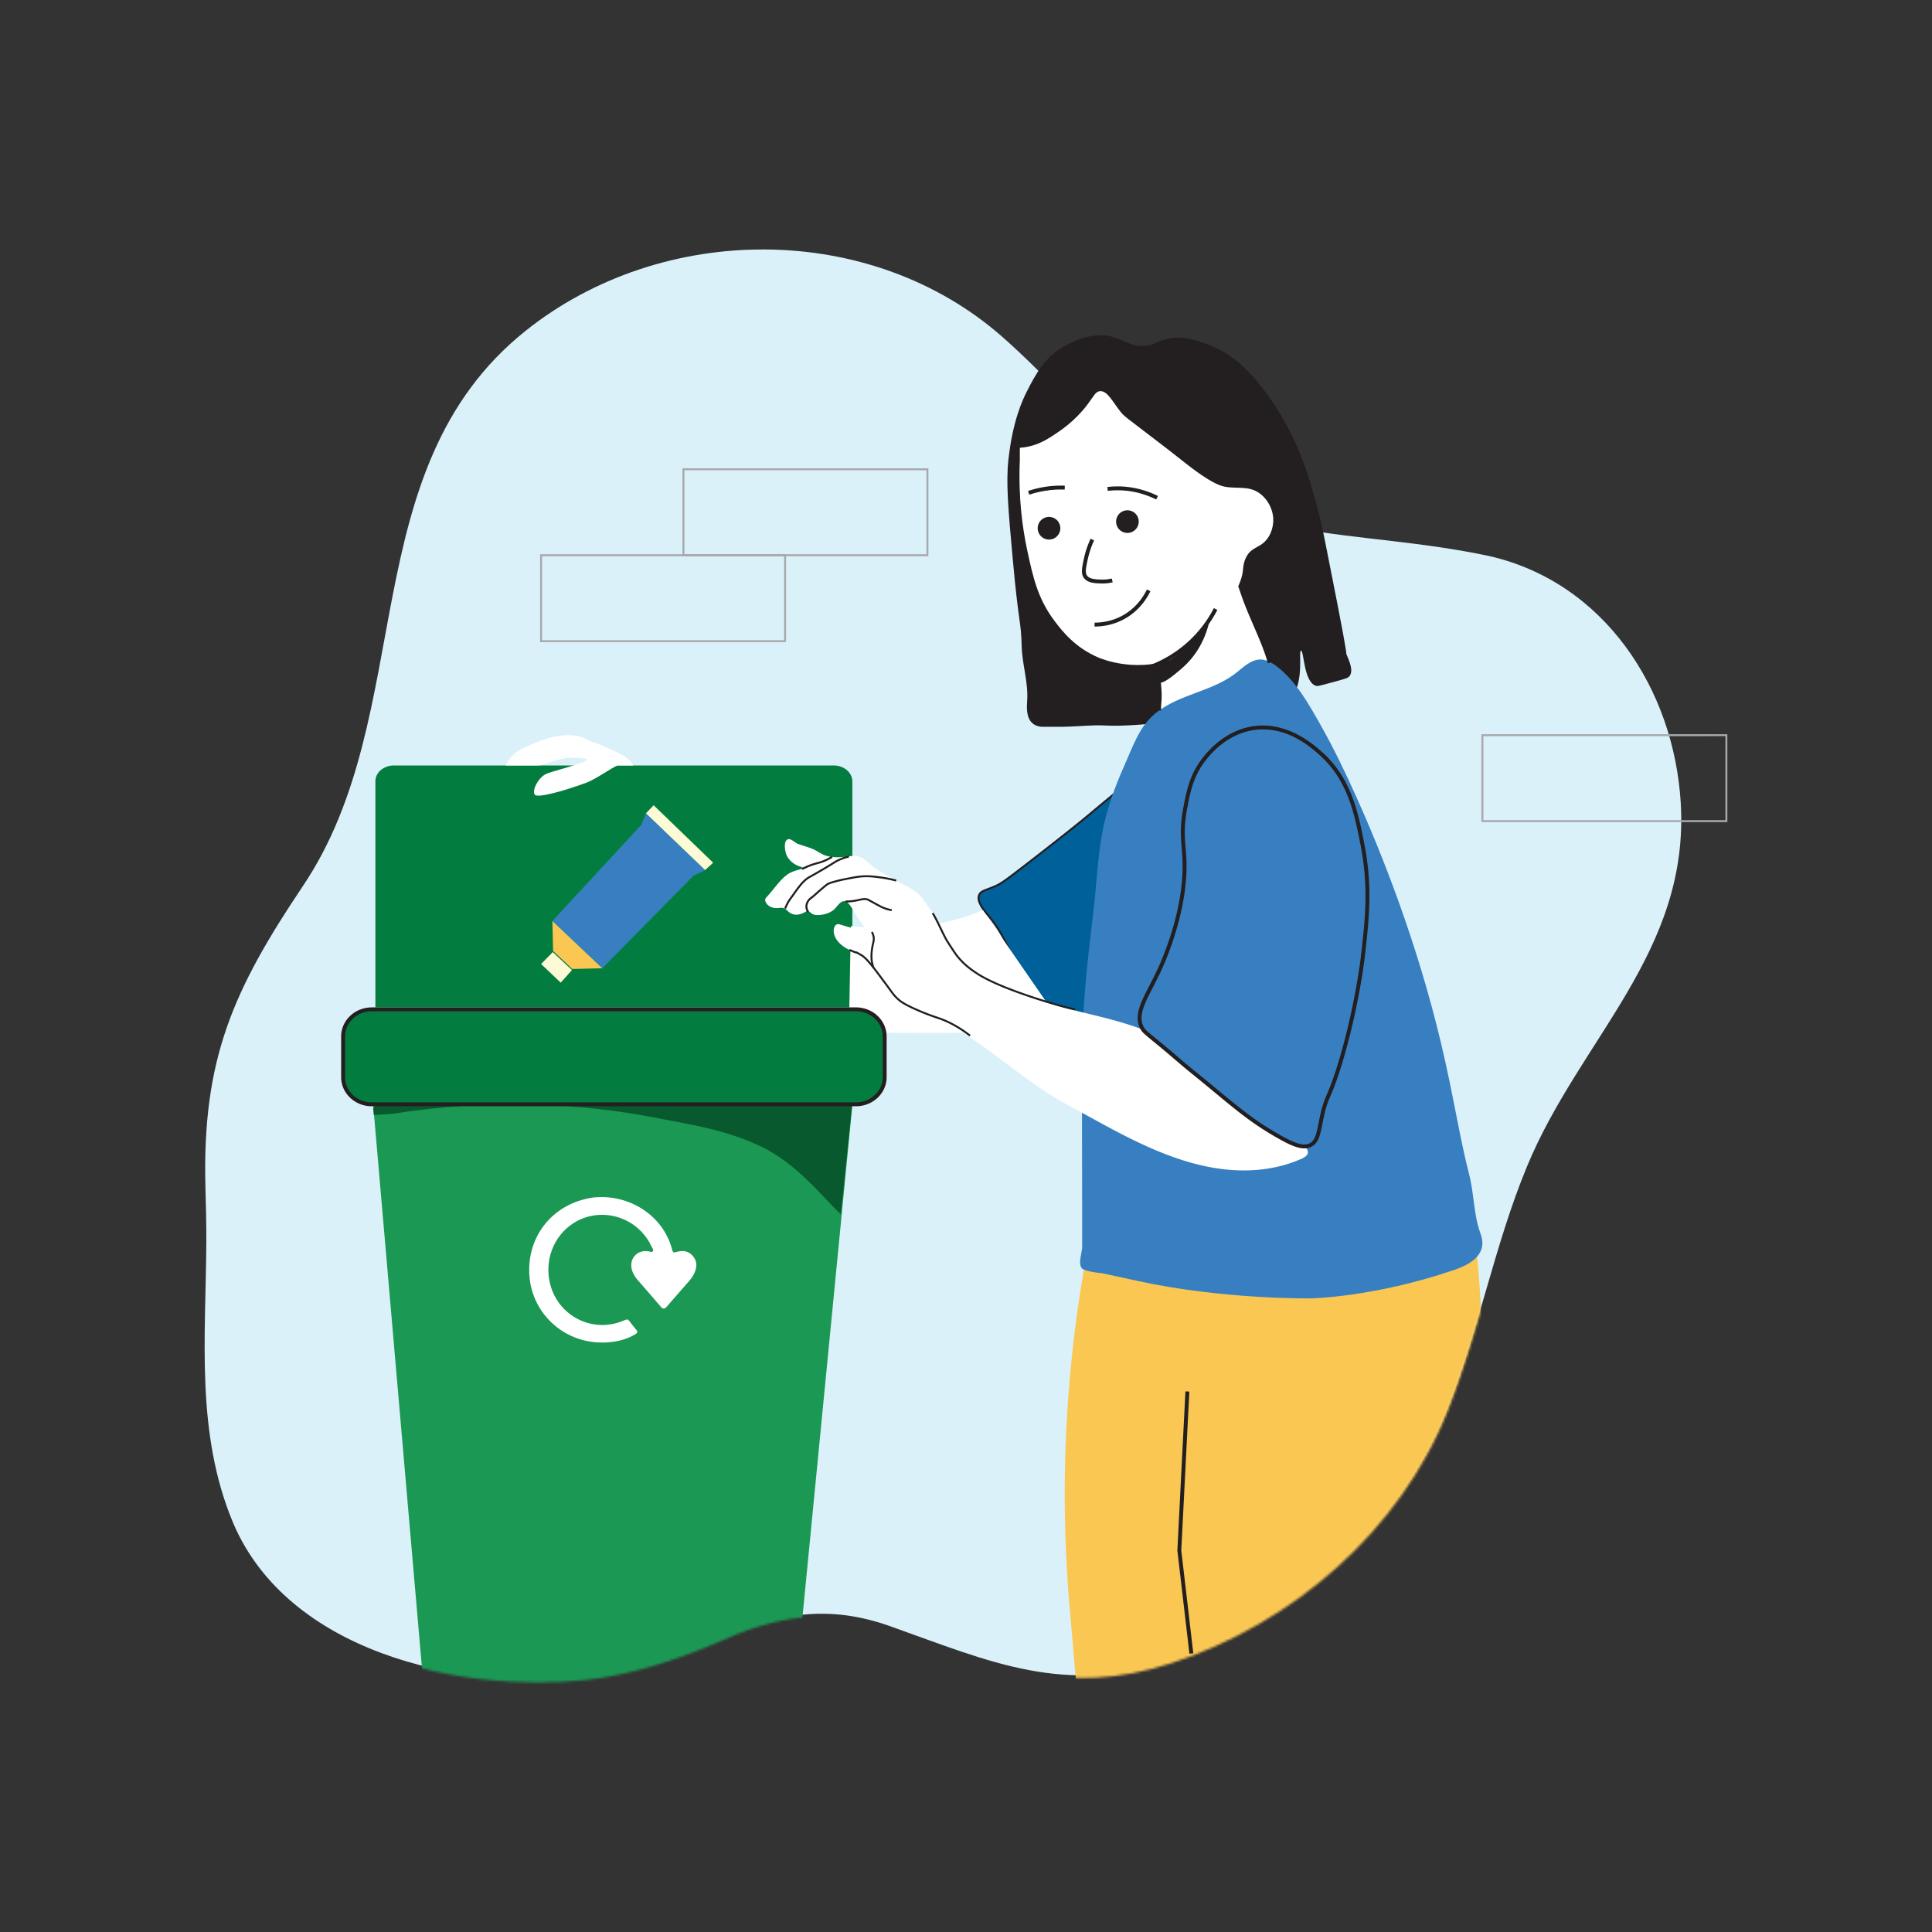 <svg xmlns="http://www.w3.org/2000/svg" width="800" height="800" fill="none"><rect width="100%" height="100%" fill="#333333" stroke="none"/><path fill="#DAF1FA" d="M85.068 491.749c-1.402-52.834 11.22-81.488 40.399-124.918 47.938-71.348 20.28-172.391 92.148-229.822 56.444-45.106 142.786-45.626 197.516 2.556 17.302 15.232 32.363 32.935 50.279 47.438 48.757 39.465 94.963 31.297 151.155 43.226 47.722 10.835 76.541 55.087 79.39 102.14 3.744 61.822-41.797 97.756-63.685 150.699-13.457 32.548-19.856 67.641-32.924 100.348-19.692 49.283-63.736 87.62-114.108 104.104-44.577 14.588-74.859.741-115.963-13.895-26.392-9.646-48.301-5.562-73.046 5.742-16.915 7.194-35.363 13.173-53.788 15.196-53.239 5.492-123.154-10.991-145.776-63.654-15.794-37.409-11.43-77.213-11.227-116.653.039-7.452-.17-14.971-.37-22.507"/><mask id="a" width="613" height="593" x="84" y="104" maskUnits="userSpaceOnUse" style="mask-type:luminance"><path fill="#fff" d="M217.614 138.141c-71.866 57.432-44.209 158.475-92.146 229.822-29.18 43.432-41.803 72.085-40.402 124.918.2 7.536.411 15.056.373 22.508-.204 39.44-4.567 79.244 11.226 116.654 22.623 52.661 92.537 69.145 145.776 63.654 18.425-2.025 36.872-8.002 53.788-15.197 24.746-11.305 46.656-15.389 73.045-5.741 41.106 14.634 71.387 28.482 115.964 13.893 50.372-16.484 94.417-54.821 114.109-104.103 13.069-32.706 19.466-67.801 32.924-100.348 21.888-52.944 67.429-88.877 63.685-150.7-2.85-47.053-31.668-91.304-79.391-102.14-56.192-11.928-102.398-3.76-151.155-43.226-17.917-14.503-32.977-32.206-50.278-47.438-27.665-24.354-63.403-36.266-99.279-36.265-35.096.001-70.327 11.404-98.239 33.709"/></mask><g mask="url(#a)"><path fill="#FAC753" d="M449.548 521.568a548.5 548.5 0 0 0-8.646 92.726c-.147 18.84.69 36.554 2.161 52.988l2.78 32.087 47.471 11.488 104.585-19.239 7.279-34.526c5.114-26.72 8.853-58.3 8.645-93.746a481 481 0 0 0-3.243-52.988"/><path fill="#1B9853" d="m154.528 457.57 21.506 248.228a5.537 5.537 0 0 0 5.516 5.059h141.688a5.536 5.536 0 0 0 5.511-5l24.202-248.287"/></g><path fill="#231F20" d="M460.088 300.494c-2.002-.06-5.435-.287-10.059 0-1.273.078-3.672.23-7.181.377-.928.039-1.988.067-3.334.08-2.504.024-6.858 0-6.858 0-1.447.071-3.467-.083-5.03-1.372-2.894-2.389-2.437-7.215-2.285-9.601.476-7.491-2.097-14.899-2.287-22.403-.274-10.9-1.15-8.141-3.657-35.661-1.932-21.208-2.876-32.008-1.828-41.604 1.732-15.878 5.801-24.631 7.615-28.188 3.508-6.882 7.542-14.795 16.616-19.36 3.074-1.548 10.98-5.526 19.202-3.202 4.738 1.34 7.636 4.222 13.259 3.658 3.105-.311 4.572-1.427 6.857-2.286 7.87-2.96 16.282.563 21.488 2.743 4.767 1.996 13.195 6.592 23.775 21.945 11.844 17.19 16.287 33.634 20.116 48.464 1.028 3.975 3.124 14.69 7.316 36.118 4.361 22.293 3.592 20.414 3.657 20.574 1.135 2.774 3.111 6.803 1.372 9.144-.601.808-1.358 1.031-5.944 2.286-6.936 1.897-7.249 1.946-7.772 1.829-5.306-1.201-5.148-14.668-6.401-14.631-1.219.036 1.585 12.415-4.115 20.116-2.726 3.686-5.924 4.308-39.776 8.231-10.005 1.159-26.12 3-34.746 2.743"/><path fill="#fff" d="M479.29 268.49c.792 2.387.171 5.51.376 9.906.428 9.169-1.1 15.852 1.243 17.221 1.201.703 2.913-.409 5.505-1.676 7.633-3.728 8.153-1.587 21.051-5.944 9.353-3.159 12.66-5.493 15.058-7.924.71-.719 2.534-1.796 3.078-3.811.634-2.357-.658-4.505-1.296-5.638-2.942-5.226-.779-4.543-5.02-13.868-2.116-4.655-3.802-12.884-8.906-19.812"/><path fill="#037D3F" d="M155.442 417.118v-93.642c0-3.599 3.424-6.515 7.647-6.515h182.095c4.289 0 7.766 2.963 7.766 6.617v93.54"/><path fill="#00609A" d="M481.887 315.286c-2.808-1.339-12.62 6.779-32.129 23.068 0 0-8.351 6.972-28.672 22.551-5.555 4.258-6.93 5.102-8.739 5.933-3.764 1.729-6.079 1.873-6.879 3.707-1.184 2.72 2.099 6.56 3.408 8.141 10.443 12.6 6.684 15.74 22.47 34.655 5.26 6.3 8.862 9.769 13.66 9.898 3.428.094 6.068-1.558 7.21-2.293 18.598-11.965 27.719-60.783 27.719-60.783 4.623-24.744 7.859-42.062 1.952-44.877"/><path fill="#231F20" d="M481.138 315.537c-3.419 0-14.103 8.919-31.12 23.127-.084.069-8.591 7.156-28.686 22.562-5.712 4.379-7.013 5.151-8.816 5.98-1.209.556-2.253.943-3.173 1.284-1.887.7-3.027 1.123-3.503 2.216-1.054 2.42 1.955 6.044 3.24 7.591l.108.131c4.702 5.672 6.576 9.508 8.56 13.568 2.446 5 5.216 10.668 13.91 21.085 5.433 6.511 8.82 9.632 13.36 9.755 3.357.081 5.992-1.598 6.98-2.231 18.237-11.733 27.449-60.029 27.54-60.516 4.529-24.243 7.801-41.756 2.176-44.437a1.3 1.3 0 0 0-.576-.115m-35.856 108.112q-.143 0-.287-.004c-4.823-.131-8.484-3.485-13.959-10.045-8.757-10.492-11.55-16.207-14.014-21.248-1.963-4.016-3.818-7.81-8.456-13.408l-.108-.13c-1.498-1.802-4.614-5.554-3.36-8.43.614-1.41 1.946-1.904 3.964-2.652.906-.338 1.934-.719 3.116-1.26 1.744-.803 3.016-1.559 8.661-5.887 20.079-15.395 28.576-22.473 28.66-22.543 20.959-17.498 29.583-24.548 32.563-23.121 6.186 2.948 3.038 19.801-1.728 45.313-.024.126-2.339 12.394-6.9 25.963-6.142 18.271-13.207 30.076-20.998 35.089-1.017.654-3.673 2.363-7.154 2.363"/><path fill="#377FC1" d="M520.211 273.277c2.461-.588 4.953.067 8.146 2.423 8.187 6.04 13.755 16.163 18.635 24.809 5.395 9.562 10.149 19.483 14.652 29.491 9.956 22.136 24.828 58.988 35.036 101.867 5.244 22.028 7.593 38.656 11.679 54.501 2.033 7.887 1.809 16.335 4.542 24.007.482 1.352 1.392 3.758.648 6.489-1.452 5.331-8.11 7.869-11.678 9.083-33.116 11.265-59.044 11.68-59.044 11.68s-35.802.572-71.371-7.138l-14.924-3.244c-7.335-.725-8.435-1.946-8.435-1.946-1.58-1.758-.622-4.44 0-8.435V501.94c0-34.124-.196-51.861 0-68.127.228-18.816 2.372-37.53 4.631-56.19 1.291-10.666 1.68-21.444 3.56-32.036 1.776-9.998 5.261-19.628 9.405-28.87 3.382-7.538 6.01-15.79 12.603-21.232 10.176-8.396 24.253-8.977 34.399-17.546 2.861-2.418 5.174-4.102 7.516-4.662"/><path fill="#231F20" d="M524.988 274.637c-1.201-4.628-3.616-10.229-5.951-15.646-1.793-4.16-3.648-8.463-4.986-12.386a364 364 0 0 0-6.042-16.4l1.506-.596a366 366 0 0 1 6.069 16.474c1.317 3.862 3.159 8.136 4.94 12.268 2.359 5.472 4.797 11.132 6.031 15.88zM480.747 294.225h-1.619c0-1.695.071-2.485.141-3.251.068-.764.135-1.484.135-3.105 0-1.835-.277-4.688-.545-7.447-.271-2.798-.551-5.692-.551-7.605h1.62c0 1.836.276 4.689.544 7.448.271 2.797.551 5.691.551 7.604 0 1.695-.072 2.485-.142 3.251-.069.764-.134 1.484-.134 3.105"/><path fill="#fff" d="M248.866 495.678c14.316-.043 26.317 9.286 29.473 21.858.289 1.15.627 1.226 1.737.886 2.595-.794 5.09-.474 6.924 1.77 1.827 2.235 1.615 4.708.439 7.155-.668 1.389-1.627 2.596-2.647 3.753-2.909 3.307-5.822 6.61-8.694 9.95-.919 1.069-1.584 1.094-2.531-.026-3.189-3.772-6.479-7.458-9.695-11.208-.958-1.117-1.724-2.368-2.164-3.806-1.414-4.627 2.004-8.624 6.768-7.875.643.101 1.424.571 1.859-.051.413-.593-.237-1.258-.504-1.84-4.405-9.62-14.848-14.893-25.157-12.73-10.082 2.114-17.426 11.209-17.598 21.818-.277 17.04 16.456 28.116 31.696 21.275.868-.389 1.299-.311 1.824.403.914 1.236 1.855 2.457 2.86 3.618.722.834.523 1.283-.352 1.82-2.908 1.782-6.112 2.747-9.428 3.186-17.997 2.377-32.37-10.203-34.289-25.691-1.877-15.161 6.705-28.563 21.107-32.937 1.462-.444 2.961-.816 4.469-1.047 1.449-.223 2.933-.219 3.903-.281"/><path fill="#085A2E" d="M162.339 461.231c27.885-4.384 66.316-6.796 110.183 1.818 13.756 2.701 27.158 4.581 41.906 11.358 15.487 7.118 26.871 22.091 33.746 28.402l4.777-46.372-115.116.25h-81.617l-1.69 2.158.258 2.869z"/><path fill="#FDFAD6" d="m295.302 357.23-3.368 3.07-24.485-23.493 3.209-3.368z"/><path fill="#377FC1" d="m291.934 360.3-4.878 2.415-37.67 38.225-20.654-19.562 36.883-39.891 1.833-4.68"/><path fill="#FAC753" d="m249.385 400.941-12.404.294-7.953-7.436-.296-12.422z"/><path fill="#FDFAD6" d="m236.842 401.679-4.661 5.212-8.125-7.716 4.833-4.933z"/><path fill="#fff" d="M407.003 376.885c-4.787 2.032-10.206 3.943-19.134 5.69-14.392 2.817-25.482 1.809-35.556.921l-.806 43.945c14.861.24 58.198.647 65.248-.692a128 128 0 0 0 20.7-5.769"/><path fill="#037D3F" d="M153.94 457.266h200.513c6.556 0 11.871-5.028 11.871-11.229v-16.86c0-6.202-5.315-11.23-11.871-11.23H153.94c-6.556 0-11.871 5.028-11.871 11.23v16.86c0 6.201 5.315 11.229 11.871 11.229"/><path fill="#231F20" d="M153.94 418.757c-6.099 0-11.062 4.675-11.062 10.42v16.86c0 5.745 4.963 10.42 11.062 10.42h200.513c6.099 0 11.061-4.675 11.061-10.42v-16.86c0-5.745-4.962-10.42-11.061-10.42zm200.513 39.319H153.94c-6.992 0-12.68-5.402-12.68-12.039v-16.86c0-6.639 5.688-12.039 12.68-12.039h200.513c6.992 0 12.681 5.4 12.681 12.039v16.86c0 6.637-5.689 12.039-12.681 12.039M477.138 429.251c-23.504-4.989-35.301-7.493-50.218-13.144a386 386 0 0 1-4.215-1.633c-5.496-2.155-11.179-4.383-19.787-6.565a158 158 0 0 0-16.026-3.191l.117-.801a159 159 0 0 1 16.108 3.208c8.657 2.194 14.365 4.432 19.884 6.596 1.391.545 2.777 1.089 4.204 1.629 14.861 5.629 26.637 8.129 50.101 13.109z"/><path fill="#fff" d="M262.274 316.96c-1.941-3.817-8.356-6.061-11.886-7.78-3.816-1.857-4.135-1.186-6.711-2.7-8.347-4.902-20.195.267-23.775 1.83-2.408 1.05-8.072 3.004-10.51 8.65h13.564c3.221-.357 8.141-3.198 13.634-3.165 6.071.037 6.379.516 6.4.687.111.842-5.706 2.56-10.972 4.114-4.581 1.352-6.101 1.608-7.772 3.2-2.321 2.212-3.878 6-2.744 7.315 1.124 1.301 10.814-1.167 21.266-4.996 3.908-1.431 10.921-6.477 12.953-7.155zM422.293 190.615c-.689 15.632 1.157 28.353 3.048 37.185 2.425 11.332 4.407 20.121 11.277 29.26 3.1 4.124 8.479 11.097 18.288 15.24 1.63.689 17.104 6.932 33.223-.609 0 0 12.564-5.879 19.507-18.898 4.404-8.257 6.605-12.385 7.01-16.458.156-1.563.328-4.967 2.744-7.622 1.212-1.33 3.064-2.109 4.567-3.044 3.683-2.289 5.503-6.829 5.256-11.07-.263-4.544-3.077-9.171-7.164-11.255-4.625-2.36-10.109-.543-14.9-2.389-1.792-.692-3.521-1.65-5.152-2.656-5.537-3.42-10.575-7.728-15.715-11.696q-2.34-1.807-4.688-3.608c-13.637-10.466-14.041-10.467-15.849-12.802-3.172-4.098-5.273-8.418-8.229-8.229-1.878.12-2.552 2.003-5.182 5.487-5.29 7.008-11.086 10.792-14.63 13.105-3.219 2.101-6.076 3.48-9.448 4.268-1.635.381-3.02.537-3.963.609"/><path fill="#231F20" d="M425.951 204.076a42 42 0 0 1 5.465-1.436 42 42 0 0 1 9.475-.718"/><path fill="#231F20" d="m426.208 204.844-.516-1.536a43 43 0 0 1 5.572-1.463 42.8 42.8 0 0 1 9.656-.732l-.06 1.619a41.051 41.051 0 0 0-14.652 2.112M478.762 206.82c-3.827-1.88-7.814-3.076-11.852-3.556a34.8 34.8 0 0 0-8.194 0l-.192-1.608a36.3 36.3 0 0 1 8.578 0c4.218.502 8.382 1.75 12.373 3.71zM456.559 241.612q-.304 0-.61-.011c-2.542-.087-5.426-.185-7.001-2.128-1.469-1.813-.977-4.139-.163-7.992a39.6 39.6 0 0 1 2.8-8.403l1.47.68a38 38 0 0 0-2.686 8.058c-.774 3.662-1.105 5.476-.164 6.637 1.111 1.369 3.602 1.455 5.8 1.529 1.456.05 2.922-.096 4.359-.436l.372 1.578a18.2 18.2 0 0 1-4.177.488M453.302 259.432h-.069l.004-1.619h.065c3.843 0 7.642-.917 10.99-2.653 6.157-3.192 9.293-8.3 10.614-11.06l1.462.699c-1.41 2.944-4.755 8.389-11.331 11.798-3.577 1.855-7.633 2.835-11.735 2.835M439.061 218.732a4.687 4.687 0 1 1-9.374 0 4.687 4.687 0 0 1 9.374 0M471.523 215.989a4.686 4.686 0 1 1-9.372 0 4.686 4.686 0 1 1 9.372 0M466.636 279.802l-.296-1.592c7.295-1.357 17.9-4.854 27.012-13.804a49.8 49.8 0 0 0 9.299-12.597l1.436.748a51.5 51.5 0 0 1-9.599 13.005c-9.404 9.236-20.336 12.842-27.852 14.24"/><path fill="#A7A9AC" d="M224.46 265.09h100.218v-34.778H224.46zm101.029.809H223.65v-36.396h101.839z"/><path fill="#A7A9AC" d="M283.405 229.5h100.219v-34.777H283.405zm101.028.81H282.594v-36.396h101.839zM614.236 339.599h100.218v-34.777H614.236zm101.029.811H613.426v-36.396h101.839z"/><path fill="#231F20" d="m492.509 684.76-4.989-42.714.004-.068 3.339-65.836 1.618.082-3.337 65.768 4.973 42.58zM500.559 258.127a36.7 36.7 0 0 1-4.42 10.668c-3.118 5.071-6.558 7.864-9.448 10.211-1.468 1.192-5.585 4.495-6.858 3.505-.382-.297-.458-1.213-.61-3.048-.11-1.34-.166-2.009 0-2.59.536-1.87 2.932-2.71 3.811-3.048 2.983-1.155 5.696-3.666 11.125-8.687 2.203-2.039 5.023-5.236 7.467-10.211"/><path fill="#fff" d="M407.976 405.746c-2.718-1.392-5.296-3.016-7.646-4.995-5.998-5.052-8.522-12.706-12.213-19.409a65 65 0 0 0-3.935-6.26c-2.033-2.867-3.088-4.329-4.905-5.737-2.421-1.876-5.339-3.099-8.008-4.568-3.073-1.691-6.179-3.359-9.057-5.372-2.515-1.759-4.419-4.611-7.722-4.975-1.193-.132-2.393.101-3.585.255-2.732.352-5.928.473-8.611-.274-2.221-.618-4.129-2.296-6.345-3.114-1.869-.69-3.799-1.207-5.664-1.91-1.04-.392-2.773-2.216-3.937-1.884-2.151.614-1.244 5.32-.599 6.686.955 2.02 2.777 3.572 4.863 4.372.785.301 1.624.509 2.309.997-2.779.772-5.328 1.191-7.615 3.116-2.966 2.496-5.232 5.979-7.878 8.82-.214.229-.434.469-.53.768-.113.352-.037.739.094 1.084.677 1.783 2.738 2.737 4.645 2.675 1.107-.036 2.285-.335 3.273.165.575.291.992.812 1.475 1.239 2.345 2.074 4.992 1.438 7.36.012.168-.1.34-.203.532-.238.619-.109 1.099.486 1.583.887.72.597 1.688.828 2.624.821 2.373-.016 4.818-.652 6.698-2.14 1.172-.925 2.46-3.28 3.976-3.581 1.899-.375 3.4 2.551 4.207 3.797 1.587 2.45 3.049 5.372 5.132 7.428 2.14 2.111 3.487 3.002 3.349 3.218-.177.281-2.454-1.268-6.548-2.587-2.394-.771-4.864-1.421-7.276-2.179-.386-.12-.789-.242-1.189-.184-.896.134-1.417 1.11-1.552 2.006-.443 2.924 1.677 5.661 4.125 7.318s5.316 2.647 7.668 4.439c2.26 1.723 3.92 4.092 5.632 6.36 4.299 5.696 8.116 13.475 15.075 15.164 21.728 5.277 41.945 27.46 63.987 39.369 20.13 10.878 40.782 23.663 63.878 26.692 11.28 1.479 23.054.412 33.42-4.274 8.222-3.718-6.162-9.554-9.028-11.239-8.12-4.78-13.325-8.919-21.944-15.772-6.997-5.565-12.918-12.348-19.868-17.972-15.38-12.443-38.664-13.829-56.797-20.403-7.66-2.777-16.071-4.84-23.453-8.621"/><path fill="#231F20" d="M334.283 377.736a4 4 0 0 1-.763-2.168c-.064-1.278.489-2.225.672-2.537.435-.74.909-1.113 1.628-1.68l.293-.231a37 37 0 0 0 1.776-1.537c.404-.363.806-.725 1.218-1.076 2.778-2.364 3.009-2.549 3.529-2.825.849-.452 1.703-.688 3.252-1.115a55 55 0 0 1 4.531-1.039c3.081-.582 4.624-.874 5.868-.986 3.197-.291 5.61.022 8.165.353 2.268.295 4.537.745 6.751 1.341l-.211.782a51 51 0 0 0-6.641-1.319c-2.511-.325-4.88-.632-7.991-.351-1.204.11-2.735.399-5.785.975-1.198.227-2.66.524-4.472 1.025-1.606.443-2.348.655-3.087 1.048-.424.226-.585.346-3.384 2.727-.407.345-.803.704-1.2 1.061a40 40 0 0 1-1.815 1.571l-.296.232c-.692.545-1.074.845-1.43 1.453-.168.288-.615 1.05-.563 2.087.04.796.353 1.381.609 1.733zM369.163 377.284a17.7 17.7 0 0 1-4.11-1.265c-.603-.271-1.764-.908-3.871-2.065l-1.073-.591c-.842-.463-.878-.481-.974-.511-1.058-.318-1.844-.146-3.142.14-.574.126-1.224.268-2.024.396a26 26 0 0 1-3.864.314l-.004-.811a25 25 0 0 0 3.741-.303 33 33 0 0 0 1.977-.388c1.331-.292 2.291-.502 3.55-.122.182.053.2.064 1.13.576l1.072.589c2.091 1.148 3.24 1.78 3.814 2.037 1.217.55 2.538.955 3.924 1.207zM325.454 376.35l-.74-.329c.027-.059.648-1.451 1.103-2.324.408-.783.718-1.212 1.641-2.486l.387-.534a123 123 0 0 0 1.724-2.426c.168-.244.22-.318.449-.61 1.392-1.782 2.492-3.19 4.339-4.45.18-.122.226-.148.548-.325.282-.156.79-.435 1.84-1.028 0 0 1.798-1.02 3.757-2.168 1.965-1.152 3.157-1.899 4.027-2.444 1.248-.781 1.817-1.137 2.985-1.643 1.26-.545 2.572-.98 3.899-1.293l.186.788a22.5 22.5 0 0 0-3.764 1.248c-1.112.481-1.665.827-2.876 1.587-.874.548-2.072 1.297-4.046 2.456-1.967 1.15-3.77 2.173-3.77 2.173-1.054.597-1.565.877-1.849 1.033-.281.155-.323.178-.481.286-1.742 1.189-2.808 2.552-4.158 4.277-.213.273-.262.345-.42.573-.205.299-.592.86-1.734 2.44l-.387.535c-.921 1.271-1.2 1.656-1.58 2.387-.443.849-1.073 2.264-1.08 2.277M332.339 360.198l-.375-.717a30 30 0 0 1 4-1.737c.955-.334 1.676-.53 2.375-.72.837-.228 1.629-.444 2.688-.874a21 21 0 0 0 3.292-1.684l.429.687a22 22 0 0 1-3.418 1.749c-1.103.446-1.918.668-2.779.903-.684.187-1.392.38-2.32.703a30 30 0 0 0-3.892 1.69M361.339 400.866a13 13 0 0 1-.832-3.54c-.232-2.602.336-5.464.516-6.28l.1-.434c.217-.944.405-1.76.193-2.813a5.3 5.3 0 0 0-.653-1.676l.695-.416c.364.608.617 1.259.753 1.932.245 1.225.029 2.163-.2 3.155l-.097.426c-.174.787-.723 3.547-.502 6.035a12.4 12.4 0 0 0 .783 3.321z"/><path fill="#377FC1" d="M490.921 333.893c1.269-6.515 2.524-12.595 7.137-18.816 1.556-2.099 8.889-11.99 21.411-13.626 13.466-1.76 23.677 7.234 27.25 10.382 12.22 10.761 14.994 25.16 17.519 38.281 3.38 17.552 1.801 31.175 0 46.716 0 0-2.48 21.407-9.732 44.769-4.071 13.114-5.204 11.871-7.137 20.763-1.296 5.961-1.544 10.007-4.542 11.679-3.16 1.762-7.486-.166-12.977-3.244-13.477-7.558-20.512-14.495-36.335-27.252-4.181-3.372-8.181-6.964-12.328-10.382-6.684-5.509-7.608-6.078-8.433-7.785-2.98-6.157 2.217-12.88 7.136-23.359 1.288-2.744 8.901-19.27 10.381-37.632 1.092-13.526-2.077-16.504.65-30.494"/><path fill="#231F20" d="M522.98 302.032c-1.108 0-2.244.071-3.406.223-7.854 1.025-15.264 5.751-20.864 13.303-4.6 6.204-5.818 12.449-6.994 18.49-1.533 7.867-1.186 12.083-.785 16.966.307 3.716.623 7.558.148 13.438-1.412 17.518-8.36 33.447-10.455 37.912-1.086 2.312-2.162 4.398-3.201 6.415-3.536 6.852-6.091 11.804-3.94 16.247.62 1.282 1.368 1.894 5.517 5.294.778.638 1.672 1.37 2.703 2.22a383 383 0 0 1 5.465 4.62c2.231 1.91 4.536 3.884 6.856 5.755 3.738 3.013 7.032 5.743 9.94 8.149 9.664 8.002 16.05 13.288 26.283 19.027 5.685 3.187 9.501 4.739 12.185 3.243 2.156-1.203 2.71-3.998 3.548-8.227.181-.915.374-1.888.597-2.917 1.034-4.75 1.849-6.67 2.977-9.324 1.008-2.374 2.261-5.327 4.179-11.507 7.147-23.024 9.677-44.409 9.7-44.623 1.807-15.581 3.367-29.04.01-46.469-2.459-12.771-5.245-27.247-17.259-37.827-3.365-2.965-11.814-10.408-23.204-10.408m17.124 173.486c-3.156 0-6.841-1.88-10.649-4.015-10.361-5.809-16.791-11.133-26.524-19.192a943 943 0 0 0-9.923-8.135c-2.34-1.886-4.654-3.868-6.893-5.785a379 379 0 0 0-5.441-4.601c-1.031-.85-1.924-1.582-2.7-2.218-4.383-3.59-5.172-4.237-5.95-5.841-2.501-5.171.35-10.697 3.959-17.695 1.033-2.004 2.103-4.074 3.175-6.36 2.066-4.402 8.916-20.108 10.306-37.353.464-5.748.154-9.525-.146-13.176-.395-4.795-.768-9.323.809-17.409 1.211-6.218 2.464-12.647 7.28-19.143 5.867-7.911 13.664-12.863 21.957-13.945 13.835-1.814 24.415 7.513 27.891 10.576 12.428 10.945 15.271 25.709 17.779 38.734 3.402 17.675 1.83 31.247.009 46.963-.026.215-2.572 21.749-9.764 44.916-1.941 6.257-3.213 9.252-4.235 11.66-1.093 2.573-1.884 4.435-2.884 9.035-.221 1.02-.412 1.982-.592 2.888-.892 4.505-1.537 7.758-4.346 9.326-.962.536-2.007.77-3.118.77M445.084 418.347c-4.883-.82-30.707-8.275-40.691-14.882-1.928-1.274-4.836-3.2-7.717-6.558-1.027-1.198-1.769-2.24-4.707-6.835-.745-1.165-1.718-3.172-2.748-5.297-1.136-2.343-2.31-4.767-3.354-6.447l.688-.428c1.065 1.717 2.249 4.16 3.394 6.521 1.02 2.104 1.983 4.09 2.702 5.214 2.912 4.554 3.641 5.581 4.64 6.745 2.806 3.272 5.66 5.16 7.546 6.409 9.9 6.551 35.534 13.944 40.382 14.759zM401.41 429.172a46.7 46.7 0 0 0-8.612-5.438c-2.087-1.011-3.47-1.482-5.22-2.079-1.678-.572-3.766-1.283-7.107-2.713-5.527-2.366-7.381-3.627-8.563-4.638-1.626-1.392-2.392-2.446-3.917-4.549-.403-.556-.86-1.187-1.401-1.919-5.291-7.134-7.946-10.714-10.167-12.005-1.253-.728-1.772-1.031-1.876-1.064-.169.021-.44.044-2.985-1.08l.326-.74c2.14.944 2.55 1.049 2.651 1.02.252-.016.255-.02 2.291 1.164 2.365 1.373 5.054 5 10.409 12.224.544.733 1.003 1.367 1.408 1.925 1.487 2.051 2.235 3.079 3.788 4.41 1.132.968 2.928 2.184 8.353 4.506a87 87 0 0 0 7.051 2.692c1.777.607 3.181 1.084 5.312 2.116 3.041 1.474 5.989 3.336 8.761 5.534z"/></svg>